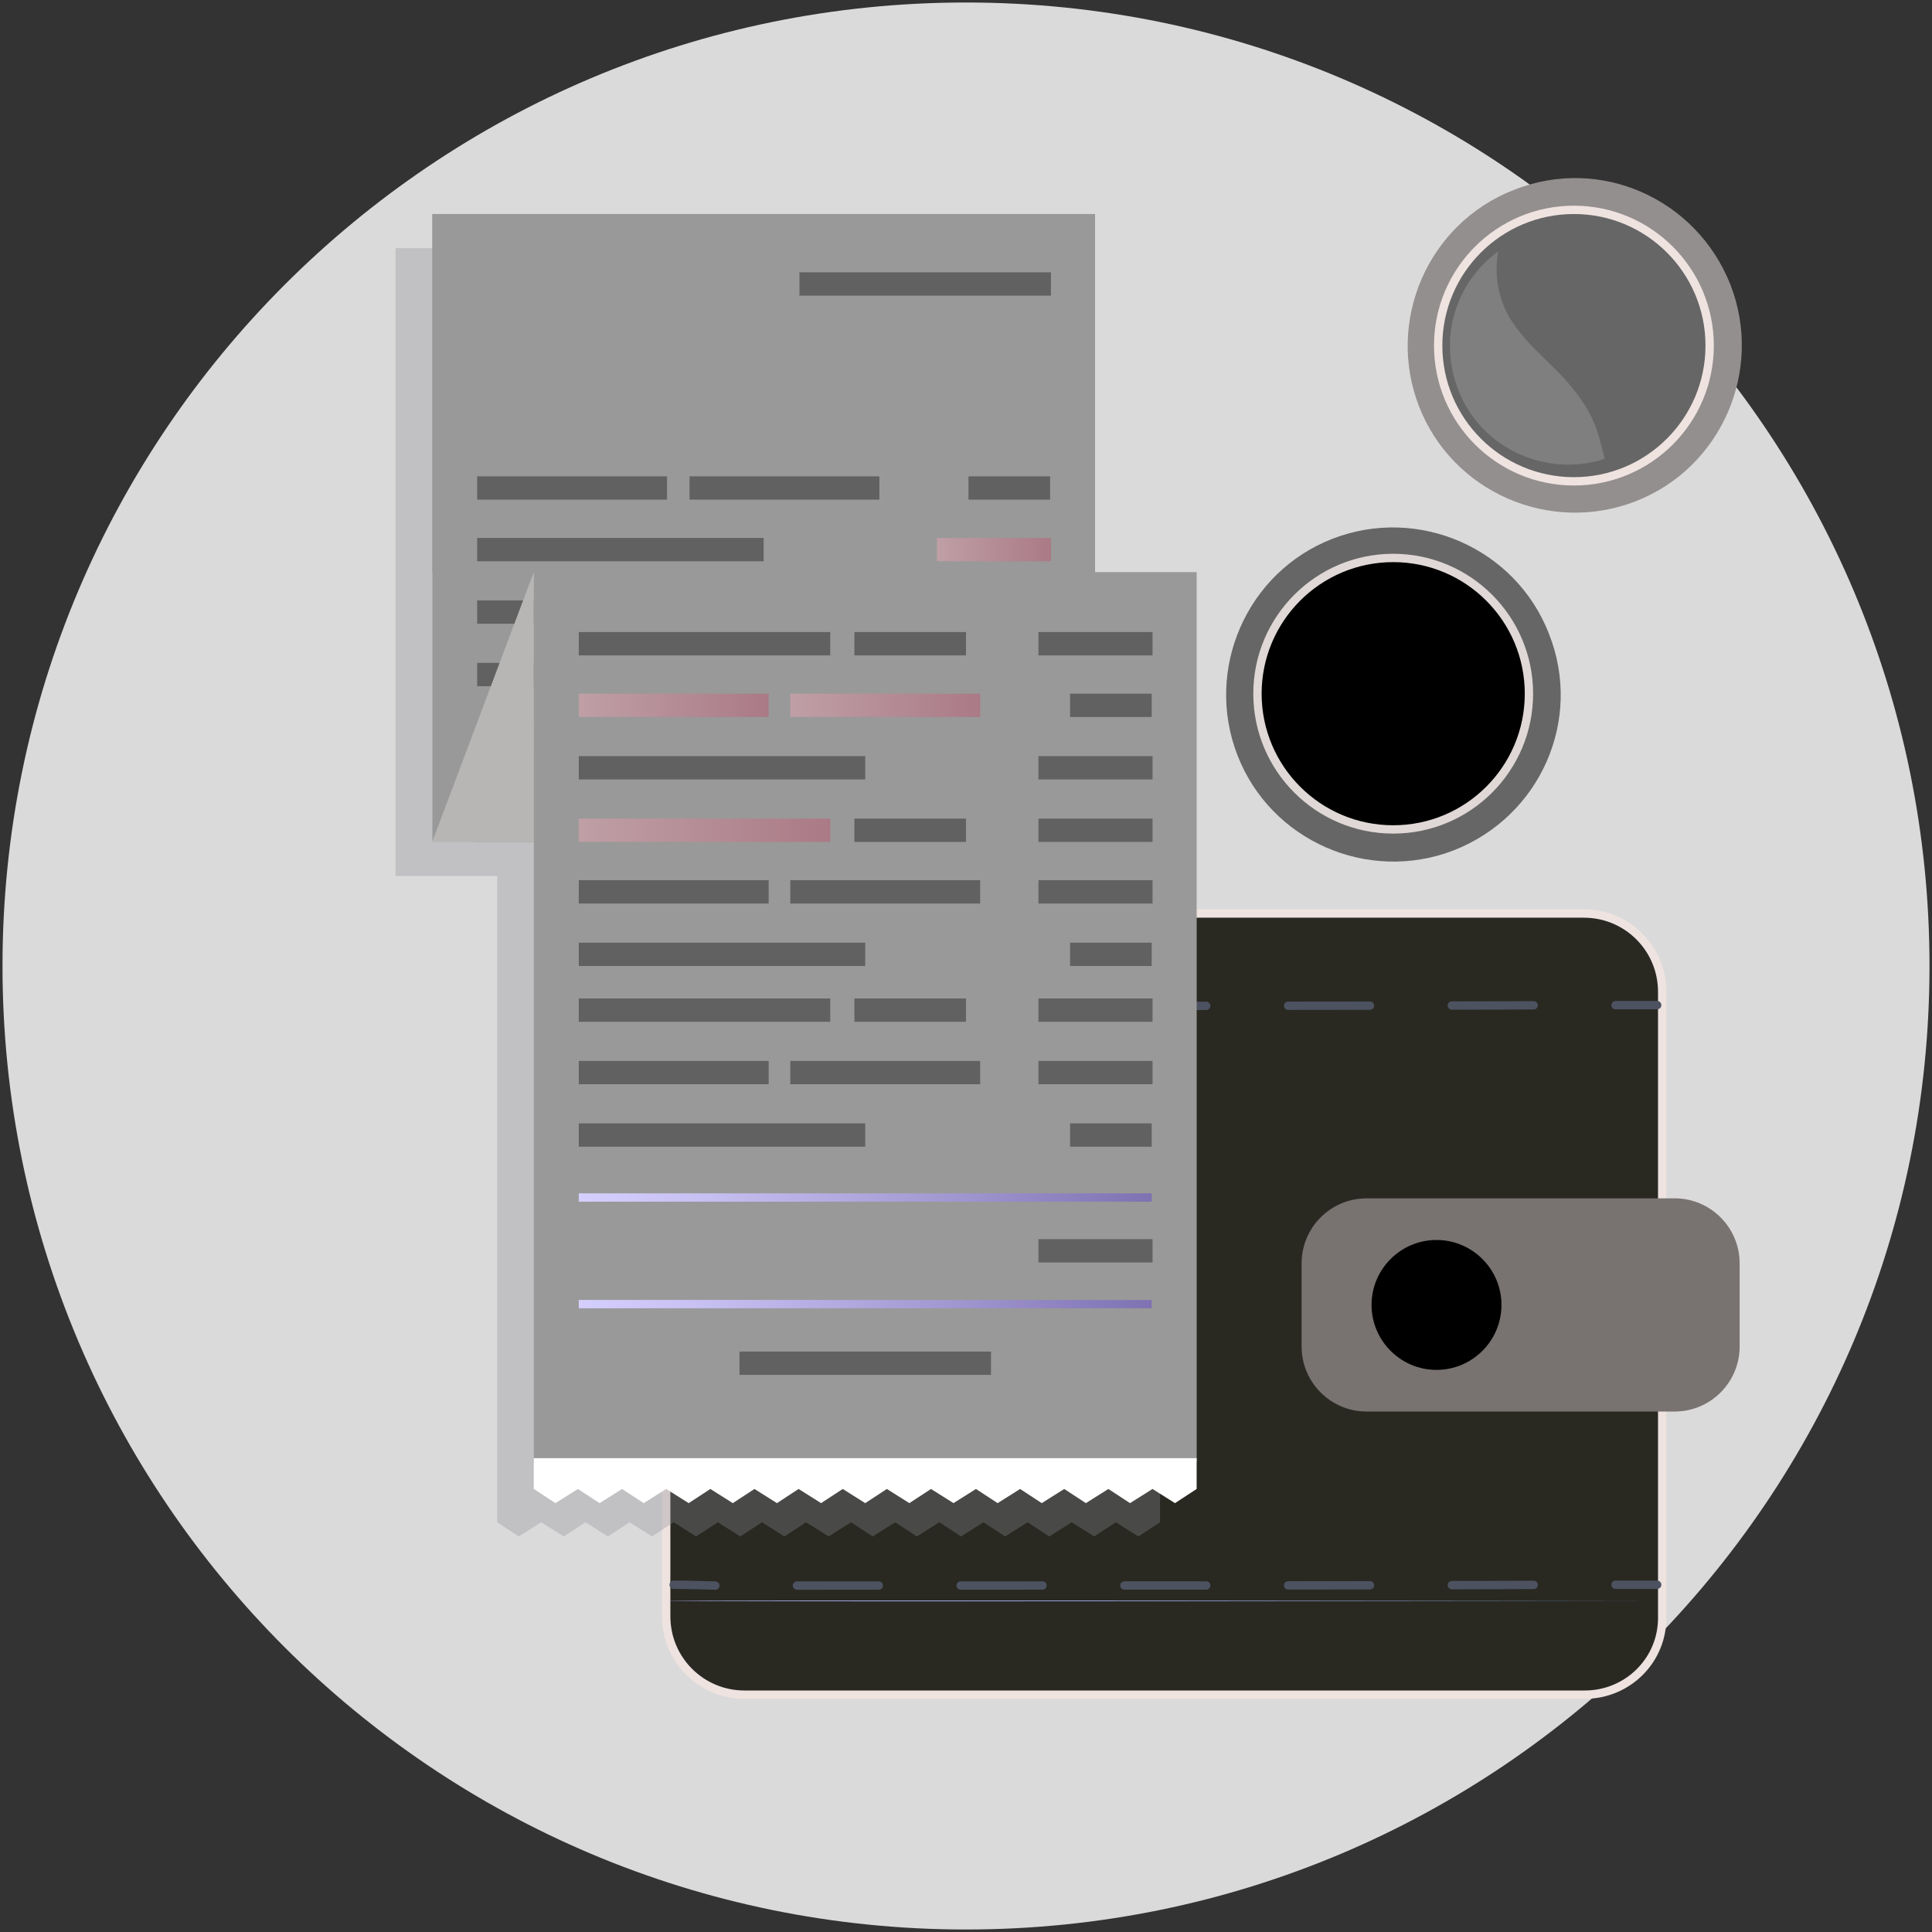 <?xml version="1.0" encoding="UTF-8"?> <!-- Generator: Adobe Illustrator 24.0.2, SVG Export Plug-In . SVG Version: 6.00 Build 0) --> <svg xmlns="http://www.w3.org/2000/svg" xmlns:xlink="http://www.w3.org/1999/xlink" id="Layer_1" x="0px" y="0px" viewBox="0 0 232 232" style="enable-background:new 0 0 232 232;" xml:space="preserve"><rect x="0" y="0" width="232" height="232" fill="#333333" stroke="none"/> <style type="text/css"> .st0{fill:#DBDADA;} .st1{fill:#292922;stroke:#EFE3E0;stroke-miterlimit:10;} .st2{fill:#787270;} .st3{fill:url(#SVGID_1_);} .st4{fill:none;stroke:#4D5261;stroke-linecap:round;stroke-linejoin:round;} .st5{fill:none;stroke:#4D5261;stroke-linecap:round;stroke-linejoin:round;stroke-dasharray:9.83,9.83;} .st6{fill:#666666;} .st7{opacity:0.17;fill:#FAFAFA;enable-background:new ;} .st8{stroke:#E0D8D6;stroke-miterlimit:10;} .st9{opacity:0.33;fill:#8B8B94;enable-background:new ;} .st10{fill:#F0F7FB;} .st11{fill:#999999;} .st12{opacity:0.37;fill:url(#SVGID_2_);enable-background:new ;} .st13{opacity:0.37;enable-background:new ;} .st14{opacity:0.37;fill:url(#SVGID_3_);enable-background:new ;} .st15{opacity:0.37;fill:url(#SVGID_4_);enable-background:new ;} .st16{opacity:0.37;fill:url(#SVGID_5_);enable-background:new ;} .st17{opacity:0.37;fill:url(#SVGID_6_);enable-background:new ;} .st18{opacity:0.37;fill:url(#SVGID_7_);enable-background:new ;} .st19{opacity:0.37;fill:url(#SVGID_8_);enable-background:new ;} .st20{fill:#FFFFFF;} .st21{opacity:0.37;fill:url(#SVGID_9_);enable-background:new ;} .st22{opacity:0.37;fill:url(#SVGID_10_);enable-background:new ;} .st23{opacity:0.37;fill:url(#SVGID_11_);enable-background:new ;} .st24{stroke:url(#SVGID_12_);stroke-miterlimit:10;} .st25{stroke:url(#SVGID_13_);stroke-miterlimit:10;} .st26{fill:#B8B5B5;} .st27{fill:#948F8F;} .st28{fill:none;stroke:#EFE3E0;stroke-miterlimit:10;} </style> <path class="st0" d="M116,231.7c63.9,0,115.7-51.8,115.7-115.7S179.9,0.3,116,0.3S0.3,52.1,0.3,116S52.1,231.7,116,231.7z"></path> <path class="st1" d="M190.3,203.5H89.4c-5.2,0-9.4-4.2-9.4-9.4v-75c0-5.2,4.2-9.4,9.4-9.4h100.8c5.2,0,9.4,4.2,9.4,9.4v75 C199.7,199.3,195.5,203.5,190.3,203.5z"></path> <path class="st2" d="M201.1,169.5h-37c-4.3,0-7.8-3.5-7.8-7.8v-10c0-4.3,3.5-7.8,7.8-7.8h37c4.3,0,7.8,3.5,7.8,7.8v10 C208.9,166,205.4,169.5,201.1,169.5z"></path> <path d="M172.5,164.5c4.3,0,7.8-3.5,7.8-7.8s-3.5-7.8-7.8-7.8s-7.8,3.5-7.8,7.8S168.2,164.5,172.5,164.5z"></path> <linearGradient id="SVGID_1_" gradientUnits="userSpaceOnUse" x1="366" y1="1306.244" x2="485.5" y2="1306.244" gradientTransform="matrix(1 0 0 1 -286 -1114)"> <stop offset="8.938680e-03" style="stop-color:#BABDFF"></stop> <stop offset="1" style="stop-color:#96ADED"></stop> </linearGradient> <path class="st3" d="M80,192.2c0.6,0.2,119.5,0,119.5,0H80z"></path> <path class="st4" d="M80.9,120.7c0.1,0,1.9,0,5,0.1"></path> <path class="st5" d="M95.7,120.8c24.5,0,72.6,0,93.4-0.1"></path> <path class="st4" d="M194,120.7c3.2,0,5,0,5,0"></path> <path class="st4" d="M80.9,190.3c0.1,0,1.9,0,5,0.1"></path> <path class="st5" d="M95.7,190.4c24.5,0,72.6,0,93.4-0.1"></path> <path class="st4" d="M194,190.3c3.2,0,5,0,5,0"></path> <path class="st6" d="M174.6,102.1c-10.3,4-22-1.1-26-11.4s1.1-22,11.4-26s22,1.1,26,11.4C190.1,86.4,185,98,174.6,102.1z"></path> <path class="st6" d="M173.3,98.5c-8.4,3.3-17.9-0.9-21.1-9.3c-3.3-8.4,0.9-17.9,9.3-21.1c8.4-3.3,17.9,0.9,21.1,9.3 S181.7,95.3,173.3,98.5z"></path> <path class="st7" d="M156.4,86.3c2.1-0.6,4-1.7,5.7-3.1C164.9,81,167,78,170,76c2.6-1.8,5.7-2.3,8.6-1.8c-3.7-5.1-10.4-7.2-16.6-4.8 c-7,2.7-10.6,10.5-8.3,17.6C154.4,86.8,156.1,86.4,156.4,86.3z"></path> <path class="st8" d="M167.3,99.6c9,0,16.3-7.3,16.3-16.3S176.3,67,167.3,67S151,74.3,151,83.3S158.3,99.6,167.3,99.6z"></path> <path class="st9" d="M127.1,72.8v-43H47.5v43v32.4h4.9h7.3v73.9v0.4v3.3l2.6,1.7l2.7-1.7l2.7,1.7l2.6-1.7l2.7,1.7l2.6-1.7l2.7,1.7 l2.6-1.7l2.7,1.7l2.6-1.7l2.7,1.7l2.6-1.7l2.7,1.7l2.6-1.7l2.7,1.7l2.7-1.7l2.6,1.7l2.7-1.7l2.6,1.7l2.7-1.7l2.6,1.7l2.7-1.7 l2.6,1.7l2.7-1.7l2.6,1.7l2.7-1.7l2.7,1.7l2.6-1.7l2.7,1.7l2.6-1.7v-3.3v-0.4V72.8H127.1z"></path> <path class="st10" d="M51.9,101.1V68.7h9.8v27.5c0,2.7-2.2,4.9-4.9,4.9H51.9z"></path> <path class="st11" d="M131.5,25.7H51.9v75.4h79.6V25.7z"></path> <linearGradient id="SVGID_2_" gradientUnits="userSpaceOnUse" x1="376.438" y1="1187.5" x2="389.81" y2="1187.5" gradientTransform="matrix(1 0 0 1 -286 -1114)"> <stop offset="0" style="stop-color:#FFA7BA"></stop> <stop offset="1" style="stop-color:#C64464"></stop> </linearGradient> <path class="st12" d="M103.8,72.1H90.4v2.8h13.4V72.1z"></path> <path class="st13" d="M126.1,57.2h-9.8V60h9.8V57.2z"></path> <path class="st13" d="M80.1,57.2H57.3V60h22.8V57.2z"></path> <linearGradient id="SVGID_3_" gradientUnits="userSpaceOnUse" x1="398.479" y1="1180" x2="412.13" y2="1180" gradientTransform="matrix(1 0 0 1 -286 -1114)"> <stop offset="0" style="stop-color:#FFA7BA"></stop> <stop offset="1" style="stop-color:#C64464"></stop> </linearGradient> <path class="st14" d="M126.2,64.6h-13.7v2.8h13.7V64.6z"></path> <path class="st13" d="M91.7,64.6H57.3v2.8h34.4V64.6z"></path> <linearGradient id="SVGID_4_" gradientUnits="userSpaceOnUse" x1="398.479" y1="1187.5" x2="412.13" y2="1187.5" gradientTransform="matrix(1 0 0 1 -286 -1114)"> <stop offset="0" style="stop-color:#FFA7BA"></stop> <stop offset="1" style="stop-color:#C64464"></stop> </linearGradient> <path class="st15" d="M126.2,72.1h-13.7v2.8h13.7V72.1z"></path> <path class="st13" d="M87.5,72.1H57.3v2.8h30.2V72.1z"></path> <linearGradient id="SVGID_5_" gradientUnits="userSpaceOnUse" x1="398.479" y1="1195" x2="412.13" y2="1195" gradientTransform="matrix(1 0 0 1 -286 -1114)"> <stop offset="0" style="stop-color:#FFA7BA"></stop> <stop offset="1" style="stop-color:#C64464"></stop> </linearGradient> <path class="st16" d="M126.2,79.6h-13.7v2.8h13.7V79.6z"></path> <path class="st13" d="M80.1,79.6H57.3v2.8h22.8V79.6z"></path> <path class="st13" d="M105.6,57.2H82.8V60h22.8C105.6,60,105.6,57.2,105.6,57.2z"></path> <linearGradient id="SVGID_6_" gradientUnits="userSpaceOnUse" x1="368.76" y1="1195" x2="391.511" y2="1195" gradientTransform="matrix(1 0 0 1 -286 -1114)"> <stop offset="0" style="stop-color:#FFA7BA"></stop> <stop offset="1" style="stop-color:#C64464"></stop> </linearGradient> <path class="st17" d="M105.6,79.6H82.8v2.8h22.8C105.6,82.4,105.6,79.6,105.6,79.6z"></path> <linearGradient id="SVGID_7_" gradientUnits="userSpaceOnUse" x1="402.318" y1="1202.4" x2="412.13" y2="1202.4" gradientTransform="matrix(1 0 0 1 -286 -1114)"> <stop offset="0" style="stop-color:#FFA7BA"></stop> <stop offset="1" style="stop-color:#C64464"></stop> </linearGradient> <path class="st18" d="M126.1,87h-9.8v2.8h9.8V87z"></path> <linearGradient id="SVGID_8_" gradientUnits="userSpaceOnUse" x1="343.3" y1="1202.4" x2="377.7" y2="1202.4" gradientTransform="matrix(1 0 0 1 -286 -1114)"> <stop offset="0" style="stop-color:#FFA7BA"></stop> <stop offset="1" style="stop-color:#C64464"></stop> </linearGradient> <path class="st19" d="M91.7,87H57.3v2.8h34.4V87z"></path> <path class="st11" d="M143.7,68.7H64.1v106.8h79.6V68.7z"></path> <path class="st20" d="M64.1,178.8l2.6,1.7l2.7-1.7l2.6,1.7l2.7-1.7l2.6,1.7l2.7-1.7l2.7,1.7l2.6-1.7l2.7,1.7l2.6-1.7l2.7,1.7 l2.6-1.7l2.7,1.7l2.6-1.7l2.7,1.7l2.6-1.7l2.7,1.7l2.6-1.7l2.7,1.7l2.7-1.7l2.6,1.7l2.7-1.7l2.6,1.7l2.7-1.7l2.6,1.7l2.7-1.7 l2.6,1.7l2.7-1.7l2.7,1.7l2.6-1.7v-3.7H64.1V178.8z"></path> <path class="st13" d="M126.2,32.7H96v2.8h30.2V32.7z"></path> <path class="st13" d="M119,162.3H88.8v2.8H119V162.3z"></path> <path class="st13" d="M138.4,75.9h-13.7v2.8h13.7V75.9z"></path> <path class="st13" d="M99.7,75.9H69.5v2.8h30.2V75.9z"></path> <path class="st13" d="M116,75.9h-13.4v2.8H116V75.9z"></path> <path class="st13" d="M116,98.3h-13.4v2.8H116V98.3z"></path> <path class="st13" d="M138.3,83.3h-9.8v2.8h9.8V83.3z"></path> <linearGradient id="SVGID_9_" gradientUnits="userSpaceOnUse" x1="355.5" y1="1198.7" x2="378.252" y2="1198.7" gradientTransform="matrix(1 0 0 1 -286 -1114)"> <stop offset="0" style="stop-color:#FFA7BA"></stop> <stop offset="1" style="stop-color:#C64464"></stop> </linearGradient> <path class="st21" d="M92.3,83.3H69.5v2.8h22.8V83.3z"></path> <path class="st13" d="M138.4,90.8h-13.7v2.8h13.7V90.8z"></path> <path class="st13" d="M103.9,90.8H69.5v2.8h34.4V90.8z"></path> <path class="st13" d="M138.4,98.3h-13.7v2.8h13.7V98.3z"></path> <linearGradient id="SVGID_10_" gradientUnits="userSpaceOnUse" x1="355.5" y1="1213.7" x2="385.651" y2="1213.7" gradientTransform="matrix(1 0 0 1 -286 -1114)"> <stop offset="0" style="stop-color:#FFA7BA"></stop> <stop offset="1" style="stop-color:#C64464"></stop> </linearGradient> <path class="st22" d="M99.7,98.3H69.5v2.8h30.2V98.3z"></path> <path class="st13" d="M138.4,105.7h-13.7v2.8h13.7V105.7z"></path> <path class="st13" d="M92.3,105.7H69.5v2.8h22.8V105.7z"></path> <linearGradient id="SVGID_11_" gradientUnits="userSpaceOnUse" x1="380.939" y1="1198.7" x2="403.691" y2="1198.7" gradientTransform="matrix(1 0 0 1 -286 -1114)"> <stop offset="0" style="stop-color:#FFA7BA"></stop> <stop offset="1" style="stop-color:#C64464"></stop> </linearGradient> <path class="st23" d="M117.7,83.3H94.9v2.8h22.8V83.3z"></path> <path class="st13" d="M117.7,105.7H94.9v2.8h22.8V105.7z"></path> <path class="st13" d="M138.3,113.2h-9.8v2.8h9.8V113.2z"></path> <path class="st13" d="M138.4,148.8h-13.7v2.8h13.7V148.8z"></path> <path class="st13" d="M103.9,113.2H69.5v2.8h34.4V113.2z"></path> <path class="st13" d="M116,119.9h-13.4v2.8H116V119.9z"></path> <path class="st13" d="M138.4,119.9h-13.7v2.8h13.7V119.9z"></path> <path class="st13" d="M99.7,119.9H69.5v2.8h30.2V119.9z"></path> <path class="st13" d="M138.4,127.4h-13.7v2.8h13.7V127.4z"></path> <path class="st13" d="M92.3,127.4H69.5v2.8h22.8V127.4z"></path> <path class="st13" d="M117.7,127.4H94.9v2.8h22.8V127.4z"></path> <path class="st13" d="M138.3,134.9h-9.8v2.8h9.8V134.9z"></path> <path class="st13" d="M103.9,134.9H69.5v2.8h34.4V134.9z"></path> <linearGradient id="SVGID_12_" gradientUnits="userSpaceOnUse" x1="355.5" y1="1257.8" x2="424.3" y2="1257.8" gradientTransform="matrix(1 0 0 1 -286 -1114)"> <stop offset="0" style="stop-color:#D5CFFE"></stop> <stop offset="0.217" style="stop-color:#C7C0F2"></stop> <stop offset="0.633" style="stop-color:#A399D2"></stop> <stop offset="1" style="stop-color:#7E72B2"></stop> </linearGradient> <path class="st24" d="M69.5,143.8h68.8"></path> <linearGradient id="SVGID_13_" gradientUnits="userSpaceOnUse" x1="355.5" y1="1270.6" x2="424.3" y2="1270.6" gradientTransform="matrix(1 0 0 1 -286 -1114)"> <stop offset="0" style="stop-color:#D5CFFE"></stop> <stop offset="0.217" style="stop-color:#C7C0F2"></stop> <stop offset="0.633" style="stop-color:#A399D2"></stop> <stop offset="1" style="stop-color:#7E72B2"></stop> </linearGradient> <path class="st25" d="M69.5,156.6h68.8"></path> <path class="st26" d="M64.1,68.7v32.4H51.9L64.1,68.7z"></path> <path class="st27" d="M207.8,34.2c4,10.3-1.1,22-11.4,26c-10.3,4-22-1.1-26-11.4s1.1-22,11.4-26C192.1,18.7,203.7,23.8,207.8,34.2z"></path> <path class="st6" d="M204.2,35.6c3.3,8.4-0.9,17.9-9.3,21.1c-8.4,3.3-17.9-0.9-21.1-9.3c-3.3-8.4,0.9-17.9,9.3-21.1 C191.5,23,201,27.1,204.2,35.6z"></path> <path class="st7" d="M192,52.4c-0.6-2.1-1.7-4-3.1-5.7c-2.2-2.8-5.2-4.9-7.2-7.9c-1.8-2.6-2.3-5.7-1.8-8.6 c-5.1,3.7-7.2,10.4-4.8,16.6c2.7,7,10.5,10.6,17.6,8.3C192.5,54.4,192.1,52.7,192,52.4z"></path> <path class="st28" d="M189,57.8c9,0,16.3-7.3,16.3-16.3S198,25.2,189,25.2s-16.3,7.3-16.3,16.3S180,57.8,189,57.8z"></path> </svg> 